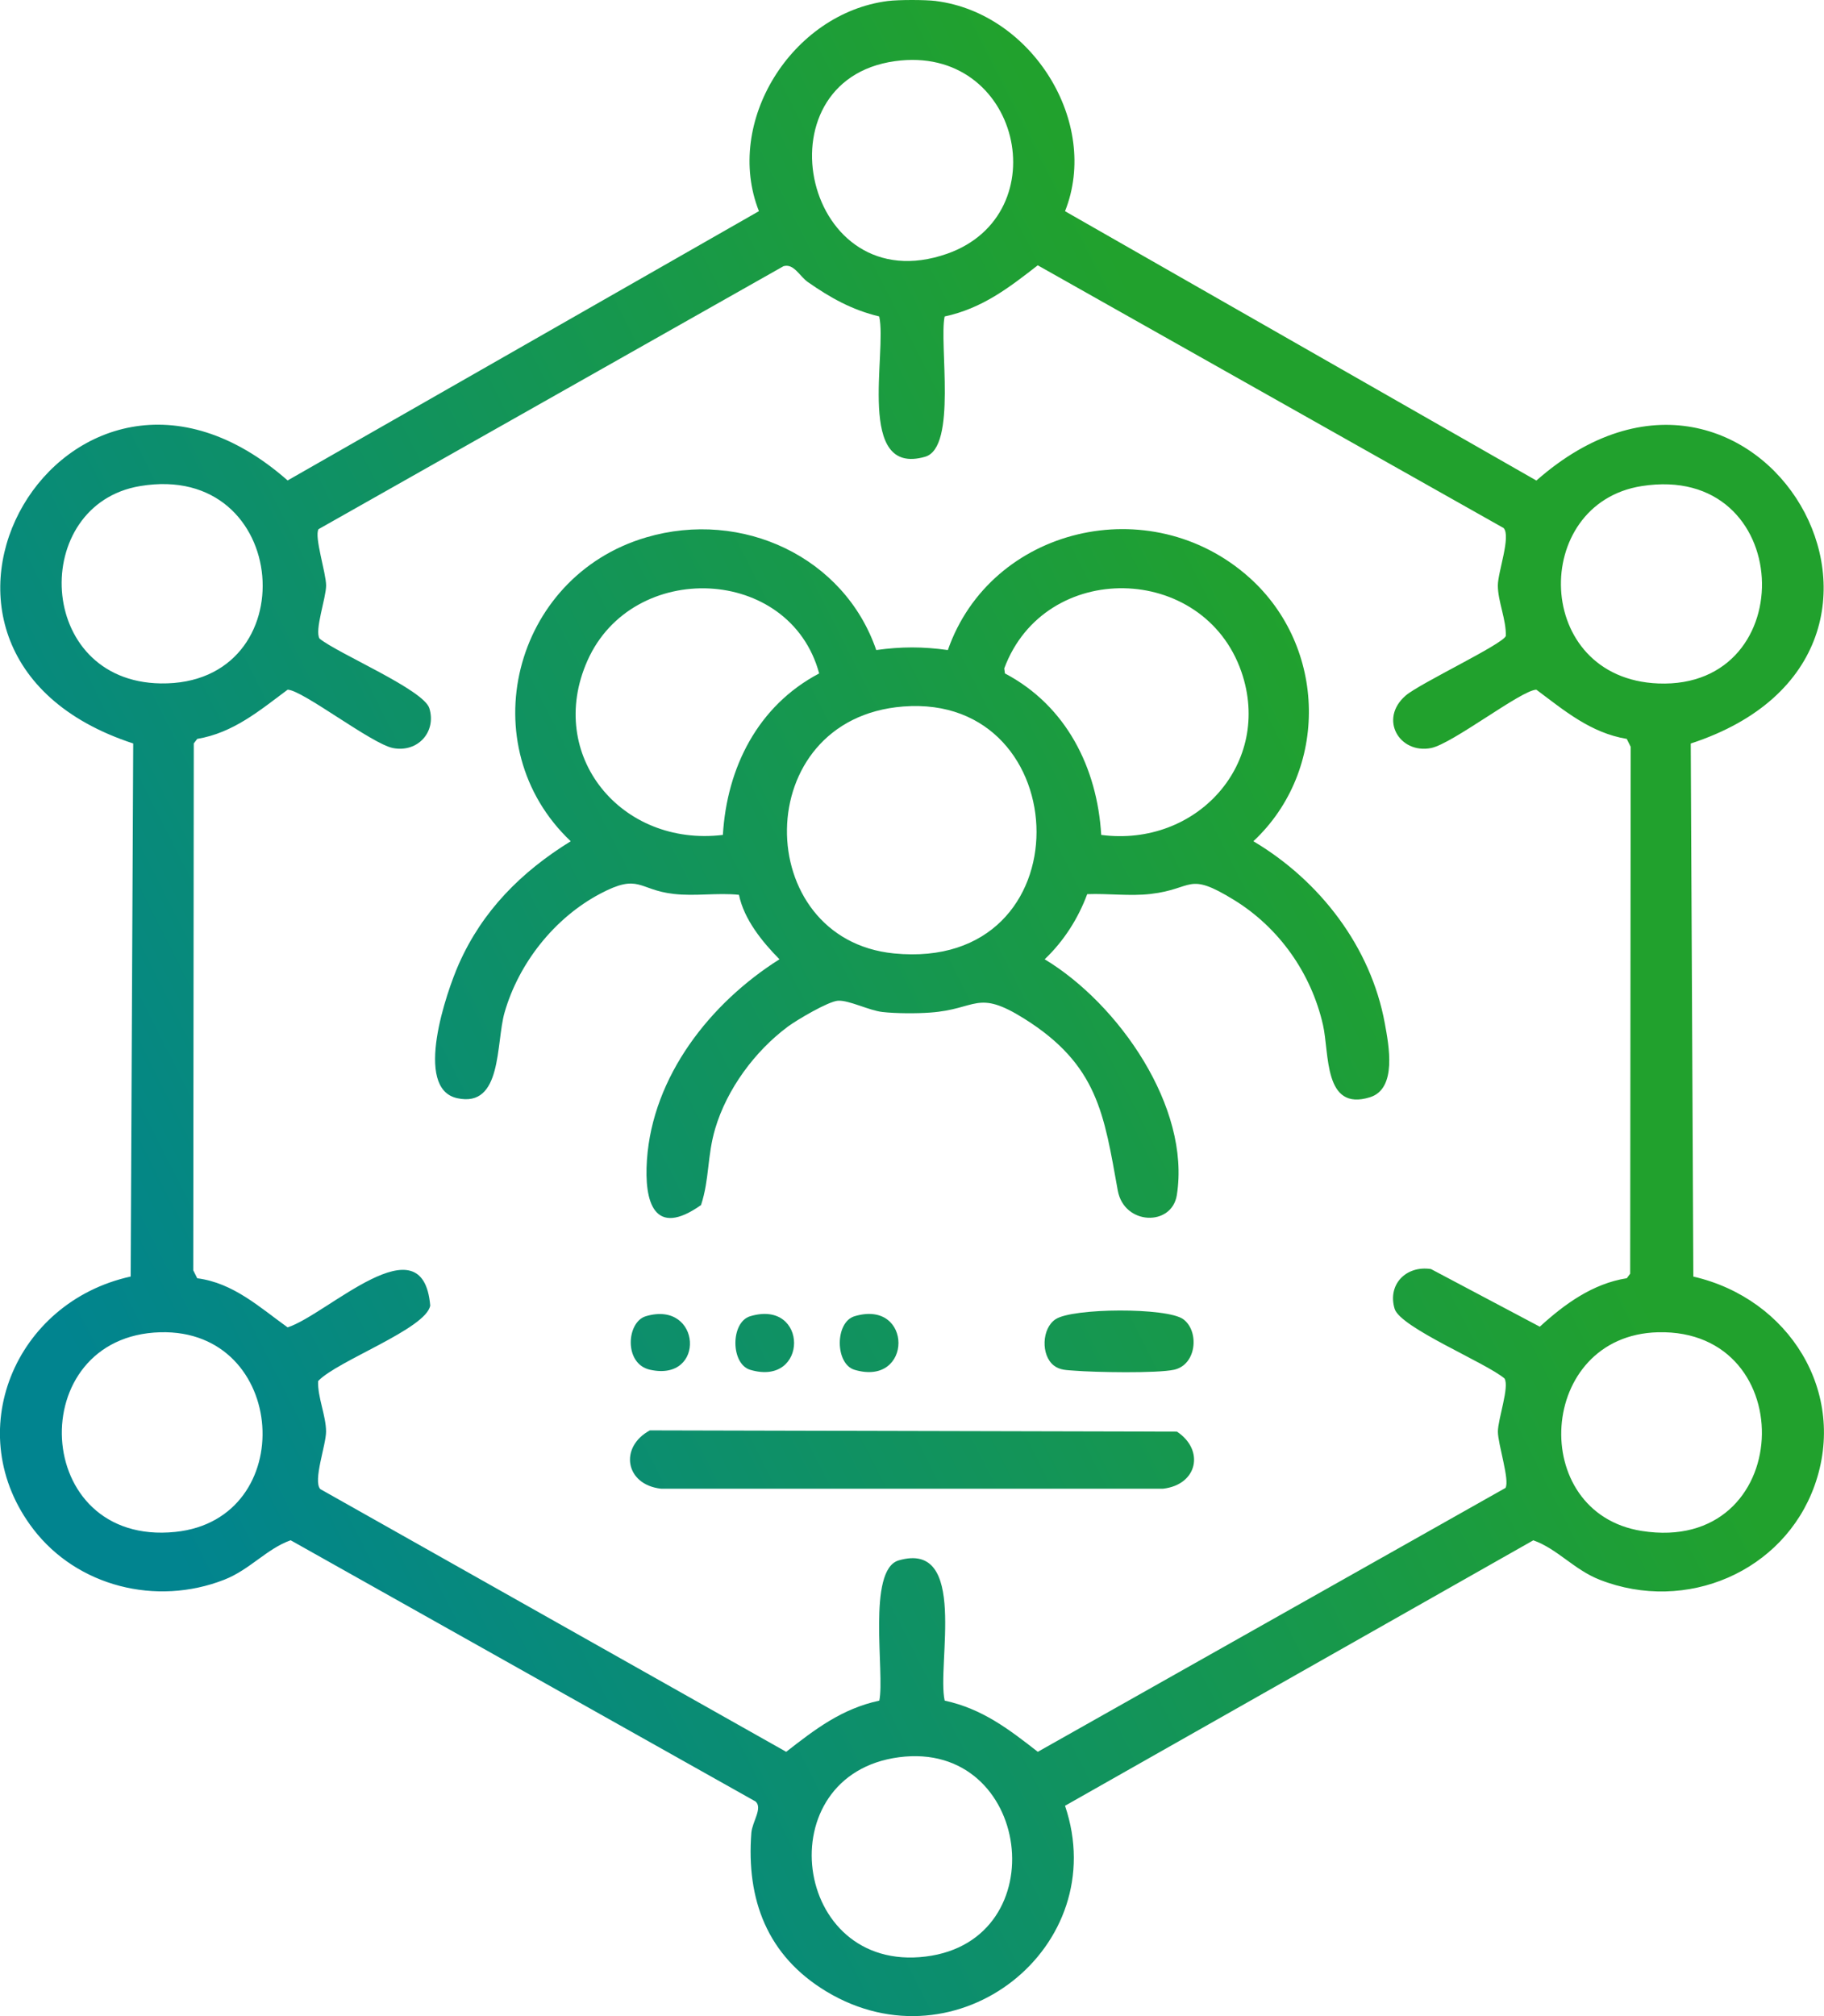 <svg width="38" height="42" viewBox="0 0 38 42" fill="none" xmlns="http://www.w3.org/2000/svg">
<g clip-path="url(#clip0_4059_1420)">
<path d="M19.502 0.022C21.497 0.276 22.924 2.552 22.188 4.4L32.008 10.011C36.581 5.982 41.041 13.587 35.224 15.489L35.278 26.594C37.269 27.051 38.5 29.007 37.802 30.952C37.159 32.74 35.13 33.614 33.331 32.911C32.794 32.702 32.445 32.265 31.944 32.088L22.188 37.618C23.181 40.549 19.946 43.13 17.218 41.488C15.98 40.742 15.547 39.571 15.653 38.183C15.671 37.953 15.894 37.665 15.741 37.529L6.055 32.087C5.556 32.264 5.205 32.701 4.669 32.91C3.253 33.463 1.61 33.049 0.695 31.857C-0.838 29.86 0.304 27.125 2.722 26.593L2.775 15.488C-3.042 13.587 1.414 5.976 5.992 10.009L15.811 4.399C15.078 2.544 16.496 0.276 18.497 0.021C18.726 -0.007 19.273 -0.007 19.501 0.021L19.502 0.022ZM18.646 1.274C15.742 1.676 16.764 6.324 19.729 5.287C22.063 4.469 21.255 0.912 18.646 1.274ZM18.32 6.593C17.749 6.456 17.305 6.207 16.832 5.877C16.658 5.756 16.538 5.482 16.322 5.546L6.636 11.024C6.543 11.18 6.794 11.937 6.794 12.197C6.794 12.456 6.548 13.136 6.658 13.304C7.049 13.62 8.826 14.367 8.945 14.755C9.096 15.248 8.703 15.682 8.189 15.584C7.743 15.498 6.299 14.371 5.992 14.368C5.409 14.802 4.861 15.267 4.109 15.393L4.037 15.487L4.026 26.463L4.109 26.629C4.865 26.727 5.408 27.234 5.992 27.652C6.82 27.386 8.808 25.403 8.963 27.197C8.88 27.683 7.009 28.355 6.627 28.772C6.616 29.112 6.793 29.494 6.793 29.824C6.793 30.102 6.516 30.851 6.673 31.021L16.379 36.494C16.985 36.022 17.535 35.597 18.319 35.428C18.437 34.864 18.055 32.7 18.724 32.506C20.178 32.085 19.513 34.682 19.681 35.428C20.464 35.597 21.014 36.021 21.621 36.494L31.364 30.997C31.458 30.841 31.206 30.084 31.206 29.824C31.206 29.565 31.452 28.885 31.343 28.716C30.954 28.387 29.176 27.658 29.055 27.266C28.901 26.759 29.293 26.358 29.812 26.437L32.079 27.638C32.593 27.169 33.178 26.741 33.892 26.628L33.962 26.534L33.973 15.558L33.891 15.393C33.139 15.268 32.59 14.803 32.008 14.368C31.7 14.371 30.257 15.498 29.811 15.584C29.154 15.71 28.721 14.978 29.285 14.49C29.581 14.235 31.317 13.417 31.371 13.248C31.382 12.909 31.205 12.526 31.205 12.197C31.205 11.919 31.483 11.17 31.325 11L21.62 5.527C21.013 5.999 20.463 6.424 19.68 6.593C19.561 7.157 19.943 9.321 19.274 9.515C17.82 9.936 18.485 7.339 18.317 6.593H18.32ZM2.919 10.126C0.619 10.51 0.732 14.198 3.348 14.237C6.407 14.282 6.074 9.597 2.919 10.126ZM34.203 10.126C31.879 10.49 31.93 14.134 34.547 14.238C37.569 14.358 37.392 9.624 34.203 10.126ZM3.339 27.754C0.471 27.832 0.643 32.221 3.652 31.913C6.244 31.648 5.997 27.682 3.339 27.754ZM34.54 27.754C32.023 27.82 31.813 31.517 34.203 31.893C37.393 32.395 37.566 27.677 34.54 27.754ZM18.73 36.607C15.979 36.968 16.495 41.104 19.286 40.759C22.021 40.422 21.484 36.245 18.73 36.607Z" fill="url(#paint0_linear_4059_1420)"/>
<path d="M18.255 13.542C18.782 13.469 19.219 13.469 19.747 13.542C20.642 10.977 23.966 10.187 26.028 12.032C27.642 13.476 27.693 16.047 26.112 17.525C27.501 18.349 28.56 19.731 28.85 21.318C28.933 21.771 29.111 22.681 28.541 22.858C27.57 23.161 27.698 21.944 27.562 21.351C27.318 20.28 26.653 19.327 25.704 18.745C24.727 18.146 24.878 18.519 23.97 18.623C23.546 18.673 23.079 18.61 22.65 18.627C22.463 19.133 22.162 19.606 21.764 19.984C23.3 20.908 24.81 23.066 24.517 24.898C24.412 25.554 23.419 25.527 23.287 24.801C23 23.215 22.876 22.185 21.337 21.22C20.348 20.601 20.358 21.024 19.381 21.094C19.098 21.115 18.664 21.114 18.384 21.082C18.103 21.05 17.688 20.834 17.459 20.847C17.259 20.859 16.602 21.247 16.416 21.385C15.724 21.899 15.145 22.689 14.901 23.508C14.73 24.084 14.783 24.557 14.605 25.104C13.63 25.793 13.417 25.047 13.478 24.163C13.597 22.424 14.791 20.897 16.239 19.984C15.876 19.616 15.5 19.151 15.395 18.641C14.946 18.594 14.481 18.675 14.033 18.622C13.293 18.537 13.321 18.185 12.504 18.618C11.549 19.123 10.806 20.068 10.512 21.092C10.328 21.733 10.471 23.084 9.526 22.878C8.604 22.678 9.304 20.657 9.561 20.078C10.052 18.973 10.858 18.163 11.89 17.525C9.8 15.547 10.675 12.016 13.462 11.195C15.463 10.605 17.591 11.607 18.255 13.542ZM17.066 14.029C16.459 11.781 13.177 11.645 12.237 13.766C11.365 15.734 12.941 17.65 15.06 17.393C15.143 15.995 15.785 14.704 17.066 14.029ZM22.941 17.393C24.938 17.654 26.518 15.895 25.863 13.996C25.077 11.721 21.767 11.651 20.922 13.924L20.936 14.029C22.215 14.703 22.859 15.995 22.942 17.393H22.941ZM18.817 14.718C15.597 14.969 15.643 19.568 18.625 19.862C22.647 20.257 22.457 14.434 18.817 14.718Z" fill="url(#paint1_linear_4059_1420)"/>
<path d="M13.539 29.798L24.52 29.824C25.099 30.208 24.951 30.93 24.23 31.013H13.771C13.018 30.927 12.9 30.142 13.539 29.798Z" fill="url(#paint2_linear_4059_1420)"/>
<path d="M21.953 28.445C21.683 28.231 21.702 27.674 21.99 27.483C22.342 27.246 24.314 27.235 24.651 27.482C24.986 27.726 24.936 28.427 24.462 28.534C24.104 28.613 22.799 28.588 22.385 28.554C22.23 28.541 22.082 28.547 21.953 28.445Z" fill="url(#paint3_linear_4059_1420)"/>
<path d="M15.629 27.42C16.848 27.056 16.848 28.898 15.629 28.536C15.22 28.414 15.217 27.544 15.629 27.42Z" fill="url(#paint4_linear_4059_1420)"/>
<path d="M17.803 27.42C19.023 27.056 19.023 28.898 17.803 28.536C17.395 28.414 17.391 27.544 17.803 27.42Z" fill="url(#paint5_linear_4059_1420)"/>
<path d="M13.454 27.42C14.613 27.074 14.717 28.799 13.54 28.534C12.992 28.411 13.052 27.54 13.454 27.42Z" fill="url(#paint6_linear_4059_1420)"/>
</g>
<defs>
<linearGradient id="paint0_linear_4059_1420" x1="28.047" y1="4.302" x2="-2.693" y2="19.892" gradientUnits="userSpaceOnUse">
<stop offset="0.137" stop-color="#21A12D"/>
<stop offset="1" stop-color="#01848F"/>
</linearGradient>
<linearGradient id="paint1_linear_4059_1420" x1="28.047" y1="4.302" x2="-2.693" y2="19.892" gradientUnits="userSpaceOnUse">
<stop offset="0.137" stop-color="#21A12D"/>
<stop offset="1" stop-color="#01848F"/>
</linearGradient>
<linearGradient id="paint2_linear_4059_1420" x1="28.047" y1="4.302" x2="-2.693" y2="19.892" gradientUnits="userSpaceOnUse">
<stop offset="0.137" stop-color="#21A12D"/>
<stop offset="1" stop-color="#01848F"/>
</linearGradient>
<linearGradient id="paint3_linear_4059_1420" x1="28.047" y1="4.302" x2="-2.693" y2="19.892" gradientUnits="userSpaceOnUse">
<stop offset="0.137" stop-color="#21A12D"/>
<stop offset="1" stop-color="#01848F"/>
</linearGradient>
<linearGradient id="paint4_linear_4059_1420" x1="28.047" y1="4.302" x2="-2.693" y2="19.892" gradientUnits="userSpaceOnUse">
<stop offset="0.137" stop-color="#21A12D"/>
<stop offset="1" stop-color="#01848F"/>
</linearGradient>
<linearGradient id="paint5_linear_4059_1420" x1="28.047" y1="4.302" x2="-2.693" y2="19.892" gradientUnits="userSpaceOnUse">
<stop offset="0.137" stop-color="#21A12D"/>
<stop offset="1" stop-color="#01848F"/>
</linearGradient>
<linearGradient id="paint6_linear_4059_1420" x1="28.047" y1="4.302" x2="-2.693" y2="19.892" gradientUnits="userSpaceOnUse">
<stop offset="0.137" stop-color="#21A12D"/>
<stop offset="1" stop-color="#01848F"/>
</linearGradient>
<clipPath id="clip0_4059_1420">
<rect width="38" height="42" fill="white"/>
</clipPath>
</defs>
</svg>
